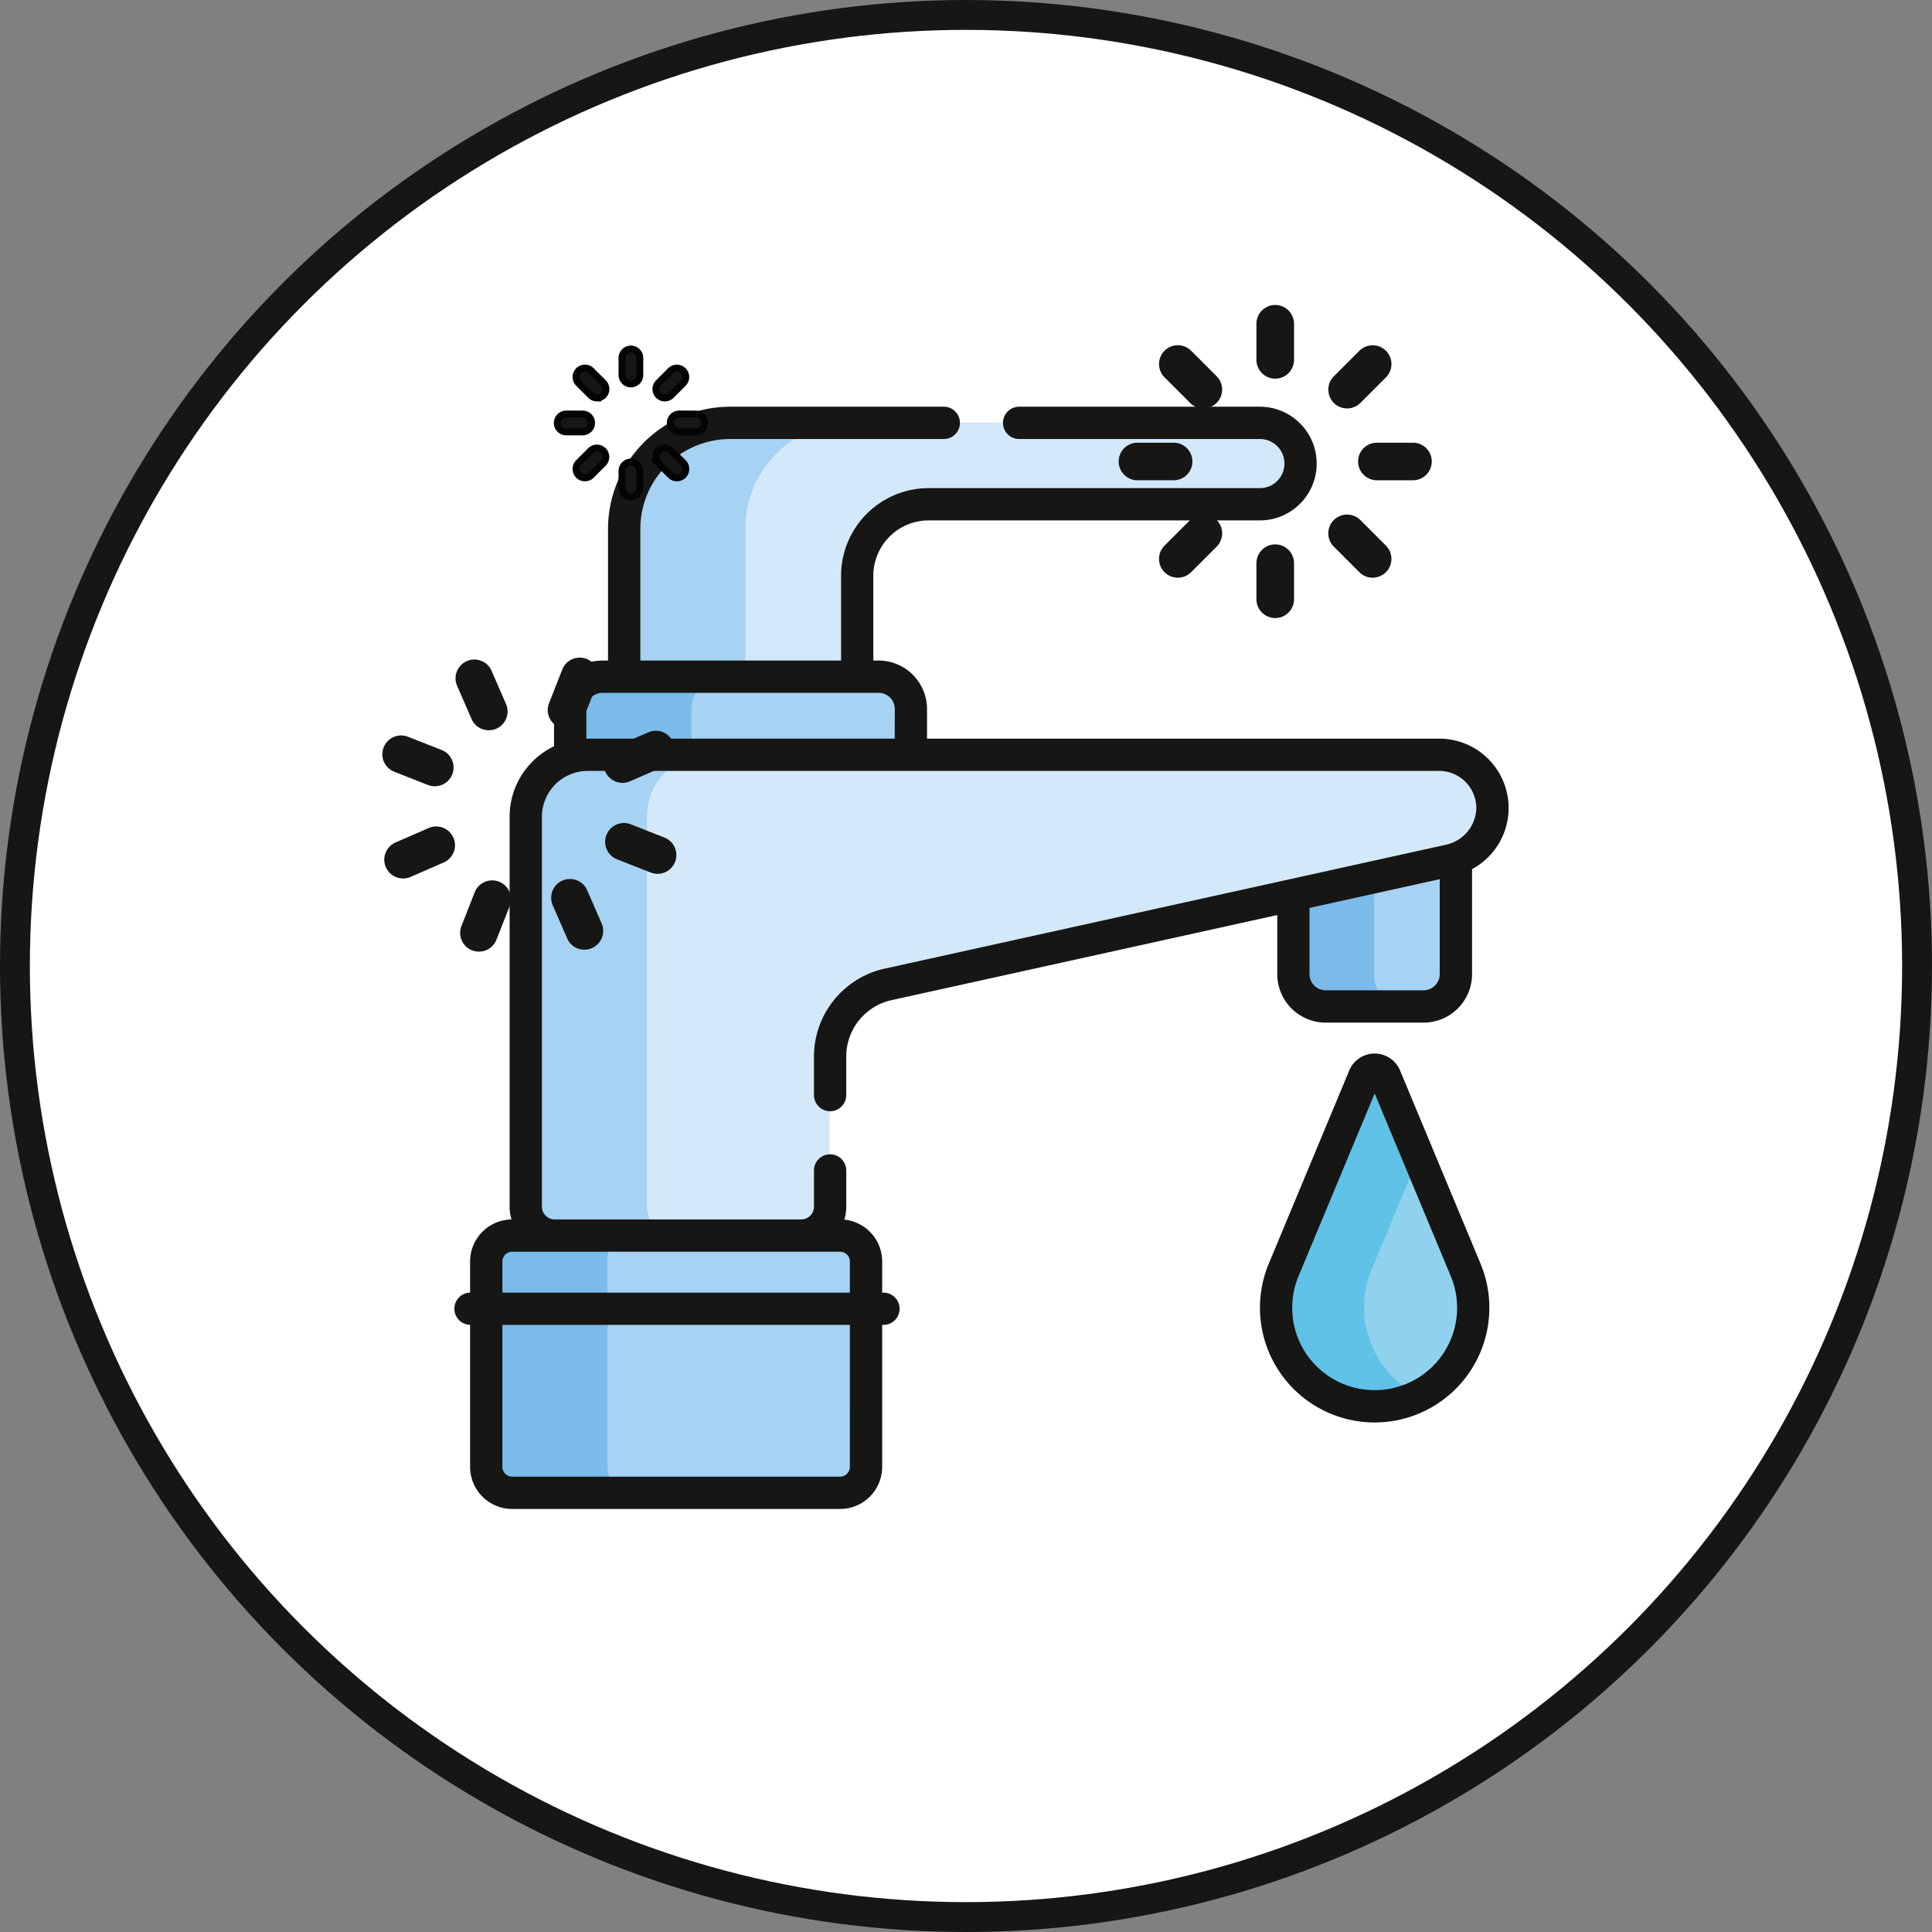 <svg id="Gruppe_88" data-name="Gruppe 88" xmlns="http://www.w3.org/2000/svg" xmlns:xlink="http://www.w3.org/1999/xlink" width="192.795" height="192.795" viewBox="0 0 192.795 192.795">
    <rect x="0" y="0" width="192.795" height="192.795" fill="#808080" stroke="none"/>
    <defs>
        <clipPath id="clip-path">
            <rect id="Rechteck_43" data-name="Rechteck 43" width="192.795" height="192.795" fill="none"/>
        </clipPath>
        <clipPath id="clip-path-2">
            <path id="Pfad_246" data-name="Pfad 246" d="M1.49,96.4a94.911,94.911,0,0,0,89.717,94.768h10.381A94.908,94.908,0,1,0,1.49,96.4" fill="none"/>
        </clipPath>
    </defs>
    <g id="Gruppe_83" data-name="Gruppe 83">
        <g id="Gruppe_82" data-name="Gruppe 82" clip-path="url(#clip-path)">
            <path id="Pfad_199" data-name="Pfad 199" d="M96.4,191.3A94.907,94.907,0,1,0,1.491,96.4,94.906,94.906,0,0,0,96.4,191.3" fill="#fff"/>
        </g>
    </g>
    <g id="Gruppe_85" data-name="Gruppe 85">
        <g id="Gruppe_84" data-name="Gruppe 84" clip-path="url(#clip-path-2)">
            <path id="Pfad_200" data-name="Pfad 200" d="M125.683,42.163H72.818A10.573,10.573,0,0,0,62.246,52.737V68.351H85.5V57.415a7.128,7.128,0,0,1,7.128-7.128h33.054a4.062,4.062,0,0,0,0-8.124" fill="#d3e9fa"/>
            <path id="Pfad_201" data-name="Pfad 201" d="M84.956,42.163H72.818A10.574,10.574,0,0,0,62.244,52.737V68.351H74.382V52.737A10.574,10.574,0,0,1,84.956,42.163" fill="#a6d3f3"/>
            <path id="Pfad_202" data-name="Pfad 202" d="M87.635,67.492H60.084a3.234,3.234,0,0,0-3.225,3.226v5.466a6.149,6.149,0,0,1,1.747-.253H90.861V70.718a3.236,3.236,0,0,0-3.226-3.226" fill="#a6d3f3"/>
            <path id="Pfad_203" data-name="Pfad 203" d="M69,70.717a3.235,3.235,0,0,1,3.226-3.226H60.084a3.235,3.235,0,0,0-3.226,3.226v5.466a6.187,6.187,0,0,1,1.748-.253H69Z" fill="#7abbe9"/>
            <path id="Pfad_204" data-name="Pfad 204" d="M144.59,85.2,129.027,88.63v8.547a3.235,3.235,0,0,0,3.226,3.226h9.766a3.235,3.235,0,0,0,3.225-3.226V85a5.522,5.522,0,0,1-.654.191" fill="#a6d3f3"/>
            <path id="Pfad_205" data-name="Pfad 205" d="M137.137,97.392V86.841l-8.11,1.789v8.547a3.235,3.235,0,0,0,3.226,3.226h6.964a3.234,3.234,0,0,1-2.08-3.011" fill="#7abbe9"/>
            <path id="Pfad_206" data-name="Pfad 206" d="M146.214,126.68l-8.03-19.272a1.134,1.134,0,0,0-2.1,0l-8.03,19.272a9.834,9.834,0,1,0,18.155,0" fill="#90d2ed"/>
            <path id="Pfad_207" data-name="Pfad 207" d="M136.882,126.68l4.666-11.2-3.365-8.075a1.134,1.134,0,0,0-2.094,0l-8.031,19.273a9.843,9.843,0,0,0,13.49,12.579,9.841,9.841,0,0,1-4.666-12.579" fill="#60c2e7"/>
            <path id="Pfad_208" data-name="Pfad 208" d="M143.567,75.286H58.606a6.182,6.182,0,0,0-6.182,6.183v38.907a2.89,2.89,0,0,0,2.89,2.889H79.907a2.889,2.889,0,0,0,2.89-2.889V105.368a7.332,7.332,0,0,1,5.753-7.16L144.591,85.84a5.422,5.422,0,0,0,4.3-5.117,5.327,5.327,0,0,0-5.325-5.437" fill="#d3e9fa"/>
            <path id="Pfad_209" data-name="Pfad 209" d="M64.561,120.375V81.469a6.184,6.184,0,0,1,6.183-6.184H58.606a6.183,6.183,0,0,0-6.182,6.184v38.906a2.889,2.889,0,0,0,2.889,2.889H67.451a2.889,2.889,0,0,1-2.89-2.889" fill="#a6d3f3"/>
            <path id="Pfad_210" data-name="Pfad 210" d="M83.8,148.933H51.06a2.585,2.585,0,0,1-2.578-2.578V125.627a2.585,2.585,0,0,1,2.578-2.577H83.8a2.585,2.585,0,0,1,2.578,2.577v20.728a2.585,2.585,0,0,1-2.578,2.578" fill="#a6d3f3"/>
            <path id="Pfad_211" data-name="Pfad 211" d="M60.619,146.355V125.627a2.585,2.585,0,0,1,2.578-2.578H51.059a2.585,2.585,0,0,0-2.578,2.578v20.728a2.585,2.585,0,0,0,2.578,2.578H63.2a2.585,2.585,0,0,1-2.578-2.578" fill="#7abbe9"/>
            <path id="Pfad_212" data-name="Pfad 212" d="M139.712,106.822a2.746,2.746,0,0,0-5.069,0L126.612,126.1a11.446,11.446,0,1,0,21.131,0Zm-2.534,31.9a8.214,8.214,0,0,1-7.591-11.386l7.591-18.218,7.59,18.218a8.214,8.214,0,0,1-7.59,11.386" fill="#161615"/>
            <path id="Pfad_213" data-name="Pfad 213" d="M143.608,73.709h-51.1V70.751a4.843,4.843,0,0,0-4.836-4.837h-.522V57.449a5.523,5.523,0,0,1,5.516-5.517h33.053a5.673,5.673,0,0,0,0-11.346H101.7a1.611,1.611,0,0,0,0,3.223h24.025a2.45,2.45,0,1,1,0,4.9H92.671a8.75,8.75,0,0,0-8.74,8.74v8.465H63.9V52.77a8.972,8.972,0,0,1,8.962-8.961h21.32a1.611,1.611,0,1,0,0-3.223H72.859A12.2,12.2,0,0,0,60.675,52.77V65.915h-.55a4.842,4.842,0,0,0-4.837,4.836v3.72A7.8,7.8,0,0,0,50.853,81.5v38.907a4.44,4.44,0,0,0,.189,1.281,4.2,4.2,0,0,0-4.131,4.187v3.115a1.61,1.61,0,0,0,0,3.219V146.39a4.2,4.2,0,0,0,4.189,4.189H83.844a4.2,4.2,0,0,0,4.189-4.189V132.213h.126a1.611,1.611,0,1,0,0-3.222h-.126v-3.114a4.2,4.2,0,0,0-3.777-4.169,4.491,4.491,0,0,0,.193-1.3V116.8a1.611,1.611,0,0,0-3.222,0v3.61a1.281,1.281,0,0,1-1.279,1.279H55.355a1.279,1.279,0,0,1-1.278-1.279V81.5a4.577,4.577,0,0,1,4.57-4.57h84.961a3.712,3.712,0,0,1,3.713,3.792,3.843,3.843,0,0,1-3.036,3.577L88.242,96.668a9,9,0,0,0-7.016,8.734v3.877a1.611,1.611,0,1,0,3.222,0V105.4a5.759,5.759,0,0,1,4.489-5.588l38.521-8.5v5.9a4.842,4.842,0,0,0,4.837,4.837h9.766a4.842,4.842,0,0,0,4.836-4.837V86.73a6.922,6.922,0,0,0-3.289-13.021m-58.8,72.681a.981.981,0,0,1-.967.967H51.1a.981.981,0,0,1-.966-.967V132.213H84.811Zm-.967-21.48a.98.98,0,0,1,.967.967v3.114H50.134v-3.114a.98.98,0,0,1,.966-.967Zm5.446-51.2H58.647c-.045,0-.09,0-.136,0v-2.96a1.615,1.615,0,0,1,1.614-1.613H87.676a1.615,1.615,0,0,1,1.614,1.613Zm54.384,23.5a1.615,1.615,0,0,1-1.613,1.613h-9.766a1.616,1.616,0,0,1-1.615-1.613V90.6l12.994-2.867Z" fill="#161615"/>
            <path id="Pfad_214" data-name="Pfad 214" d="M127.256,37.786a1.876,1.876,0,0,1-1.876-1.876v-3.6a1.875,1.875,0,1,1,3.751,0v3.6a1.876,1.876,0,0,1-1.875,1.876" fill="#161615"/>
            <path id="Pfad_215" data-name="Pfad 215" d="M127.256,61.675A1.876,1.876,0,0,1,125.38,59.8v-3.6a1.875,1.875,0,1,1,3.751,0v3.6a1.876,1.876,0,0,1-1.875,1.876" fill="#161615"/>
            <path id="Pfad_216" data-name="Pfad 216" d="M141,47.927H137.4a1.875,1.875,0,0,1,0-3.751H141a1.875,1.875,0,1,1,0,3.751" fill="#161615"/>
            <path id="Pfad_217" data-name="Pfad 217" d="M117.114,47.927h-3.606a1.875,1.875,0,0,1,0-3.751h3.606a1.875,1.875,0,1,1,0,3.751" fill="#161615"/>
            <path id="Pfad_218" data-name="Pfad 218" d="M134.428,40.756a1.876,1.876,0,0,1-1.327-3.2l2.55-2.55a1.875,1.875,0,0,1,2.652,2.652l-2.55,2.55a1.864,1.864,0,0,1-1.325.55" fill="#161615"/>
            <path id="Pfad_219" data-name="Pfad 219" d="M117.535,57.648a1.875,1.875,0,0,1-1.326-3.2l2.549-2.55a1.875,1.875,0,1,1,2.652,2.652l-2.549,2.55a1.865,1.865,0,0,1-1.326.549" fill="#161615"/>
            <path id="Pfad_220" data-name="Pfad 220" d="M136.976,57.648a1.867,1.867,0,0,1-1.326-.549l-2.549-2.55a1.875,1.875,0,0,1,2.652-2.652l2.55,2.55a1.875,1.875,0,0,1-1.327,3.2" fill="#161615"/>
            <path id="Pfad_221" data-name="Pfad 221" d="M120.085,40.756a1.87,1.87,0,0,1-1.327-.55l-2.548-2.55A1.875,1.875,0,0,1,118.862,35l2.549,2.55a1.876,1.876,0,0,1-1.326,3.2" fill="#161615"/>
            <path id="Pfad_222" data-name="Pfad 222" d="M62.96,38.307a.885.885,0,0,1-.885-.885v-1.7a.885.885,0,1,1,1.77,0v1.7a.885.885,0,0,1-.885.885" fill="#161615"/>
            <path id="Pfad_223" data-name="Pfad 223" d="M62.96,38.307a.885.885,0,0,1-.885-.885v-1.7a.885.885,0,1,1,1.77,0v1.7A.885.885,0,0,1,62.96,38.307Z" fill="none" stroke="#040405" stroke-miterlimit="10" stroke-width="0.699"/>
            <path id="Pfad_224" data-name="Pfad 224" d="M62.96,49.581a.884.884,0,0,1-.885-.884v-1.7a.885.885,0,0,1,1.77,0v1.7a.884.884,0,0,1-.885.884" fill="#161615"/>
            <path id="Pfad_225" data-name="Pfad 225" d="M62.96,49.581a.884.884,0,0,1-.885-.884v-1.7a.885.885,0,0,1,1.77,0v1.7A.884.884,0,0,1,62.96,49.581Z" fill="none" stroke="#040405" stroke-miterlimit="10" stroke-width="0.699"/>
            <path id="Pfad_226" data-name="Pfad 226" d="M69.448,43.093h-1.7a.886.886,0,0,1,0-1.771h1.7a.886.886,0,0,1,0,1.771" fill="#161615"/>
            <path id="Pfad_227" data-name="Pfad 227" d="M69.448,43.093h-1.7a.886.886,0,0,1,0-1.771h1.7a.886.886,0,0,1,0,1.771Z" fill="none" stroke="#040405" stroke-miterlimit="10" stroke-width="0.699"/>
            <path id="Pfad_228" data-name="Pfad 228" d="M58.173,43.093h-1.7a.886.886,0,0,1,0-1.771h1.7a.886.886,0,0,1,0,1.771" fill="#161615"/>
            <path id="Pfad_229" data-name="Pfad 229" d="M58.173,43.093h-1.7a.886.886,0,0,1,0-1.771h1.7a.886.886,0,0,1,0,1.771Z" fill="none" stroke="#040405" stroke-miterlimit="10" stroke-width="0.699"/>
            <path id="Pfad_230" data-name="Pfad 230" d="M66.344,39.709a.885.885,0,0,1-.626-1.511l1.2-1.2a.885.885,0,0,1,1.252,1.252l-1.2,1.2a.88.88,0,0,1-.625.26" fill="#161615"/>
            <path id="Pfad_231" data-name="Pfad 231" d="M66.344,39.709a.885.885,0,0,1-.626-1.511l1.2-1.2a.885.885,0,0,1,1.252,1.252l-1.2,1.2A.88.88,0,0,1,66.344,39.709Z" fill="none" stroke="#040405" stroke-miterlimit="10" stroke-width="0.699"/>
            <path id="Pfad_232" data-name="Pfad 232" d="M58.372,47.681a.885.885,0,0,1-.626-1.511l1.2-1.2A.885.885,0,0,1,60.2,46.219l-1.2,1.2a.883.883,0,0,1-.626.259" fill="#161615"/>
            <path id="Pfad_233" data-name="Pfad 233" d="M58.372,47.681a.885.885,0,0,1-.626-1.511l1.2-1.2A.885.885,0,0,1,60.2,46.219l-1.2,1.2A.883.883,0,0,1,58.372,47.681Z" fill="none" stroke="#040405" stroke-miterlimit="10" stroke-width="0.699"/>
            <path id="Pfad_234" data-name="Pfad 234" d="M67.547,47.681a.883.883,0,0,1-.626-.259l-1.2-1.2a.885.885,0,0,1,1.252-1.252l1.2,1.2a.885.885,0,0,1-.626,1.511" fill="#161615"/>
            <path id="Pfad_235" data-name="Pfad 235" d="M67.547,47.681a.883.883,0,0,1-.626-.259l-1.2-1.2a.885.885,0,0,1,1.252-1.252l1.2,1.2a.885.885,0,0,1-.626,1.511Z" fill="none" stroke="#040405" stroke-miterlimit="10" stroke-width="0.699"/>
            <path id="Pfad_236" data-name="Pfad 236" d="M59.575,39.709a.884.884,0,0,1-.626-.26l-1.2-1.2A.885.885,0,0,1,59,36.994l1.2,1.2a.885.885,0,0,1-.626,1.511" fill="#161615"/>
            <path id="Pfad_237" data-name="Pfad 237" d="M59.575,39.709a.884.884,0,0,1-.626-.26l-1.2-1.2A.885.885,0,0,1,59,36.994l1.2,1.2a.885.885,0,0,1-.626,1.511Z" fill="none" stroke="#040405" stroke-miterlimit="10" stroke-width="0.699"/>
            <path id="Pfad_238" data-name="Pfad 238" d="M55.85,72.6a1.875,1.875,0,0,1-1.059-2.432l1.318-3.356A1.876,1.876,0,0,1,59.6,68.189l-1.319,3.355A1.876,1.876,0,0,1,55.85,72.6" fill="#161615"/>
            <path id="Pfad_239" data-name="Pfad 239" d="M47.111,94.837A1.875,1.875,0,0,1,46.052,92.4l1.318-3.356a1.876,1.876,0,0,1,3.492,1.373l-1.319,3.355a1.876,1.876,0,0,1-2.432,1.06" fill="#161615"/>
            <path id="Pfad_240" data-name="Pfad 240" d="M64.934,87.07l-3.356-1.319A1.875,1.875,0,0,1,62.95,82.26l3.356,1.319a1.875,1.875,0,1,1-1.372,3.491" fill="#161615"/>
            <path id="Pfad_241" data-name="Pfad 241" d="M42.7,78.332l-3.356-1.319a1.875,1.875,0,0,1,1.372-3.491l3.356,1.319A1.875,1.875,0,1,1,42.7,78.332" fill="#161615"/>
            <path id="Pfad_242" data-name="Pfad 242" d="M61.438,77.992a1.876,1.876,0,0,1-.063-3.466l3.305-1.44a1.876,1.876,0,1,1,1.5,3.439l-3.305,1.44a1.871,1.871,0,0,1-1.435.027" fill="#161615"/>
            <path id="Pfad_243" data-name="Pfad 243" d="M39.537,87.533a1.875,1.875,0,0,1-.063-3.464l3.305-1.441a1.875,1.875,0,1,1,1.5,3.438l-3.305,1.441a1.871,1.871,0,0,1-1.435.026" fill="#161615"/>
            <path id="Pfad_244" data-name="Pfad 244" d="M57.631,94.645a1.865,1.865,0,0,1-1.033-1l-1.44-3.306a1.875,1.875,0,1,1,3.438-1.5l1.441,3.306a1.876,1.876,0,0,1-2.406,2.494" fill="#161615"/>
            <path id="Pfad_245" data-name="Pfad 245" d="M48.089,72.745a1.869,1.869,0,0,1-1.034-1l-1.439-3.306a1.875,1.875,0,1,1,3.438-1.5l1.44,3.306a1.876,1.876,0,0,1-2.4,2.5" fill="#161615"/>
        </g>
    </g>
    <g id="Gruppe_87" data-name="Gruppe 87">
        <g id="Gruppe_86" data-name="Gruppe 86" clip-path="url(#clip-path)">
            <circle id="Ellipse_7" data-name="Ellipse 7" cx="94.907" cy="94.907" r="94.907" transform="translate(1.49 1.491)" fill="none" stroke="#161615" stroke-width="2.981"/>
        </g>
    </g>
</svg>